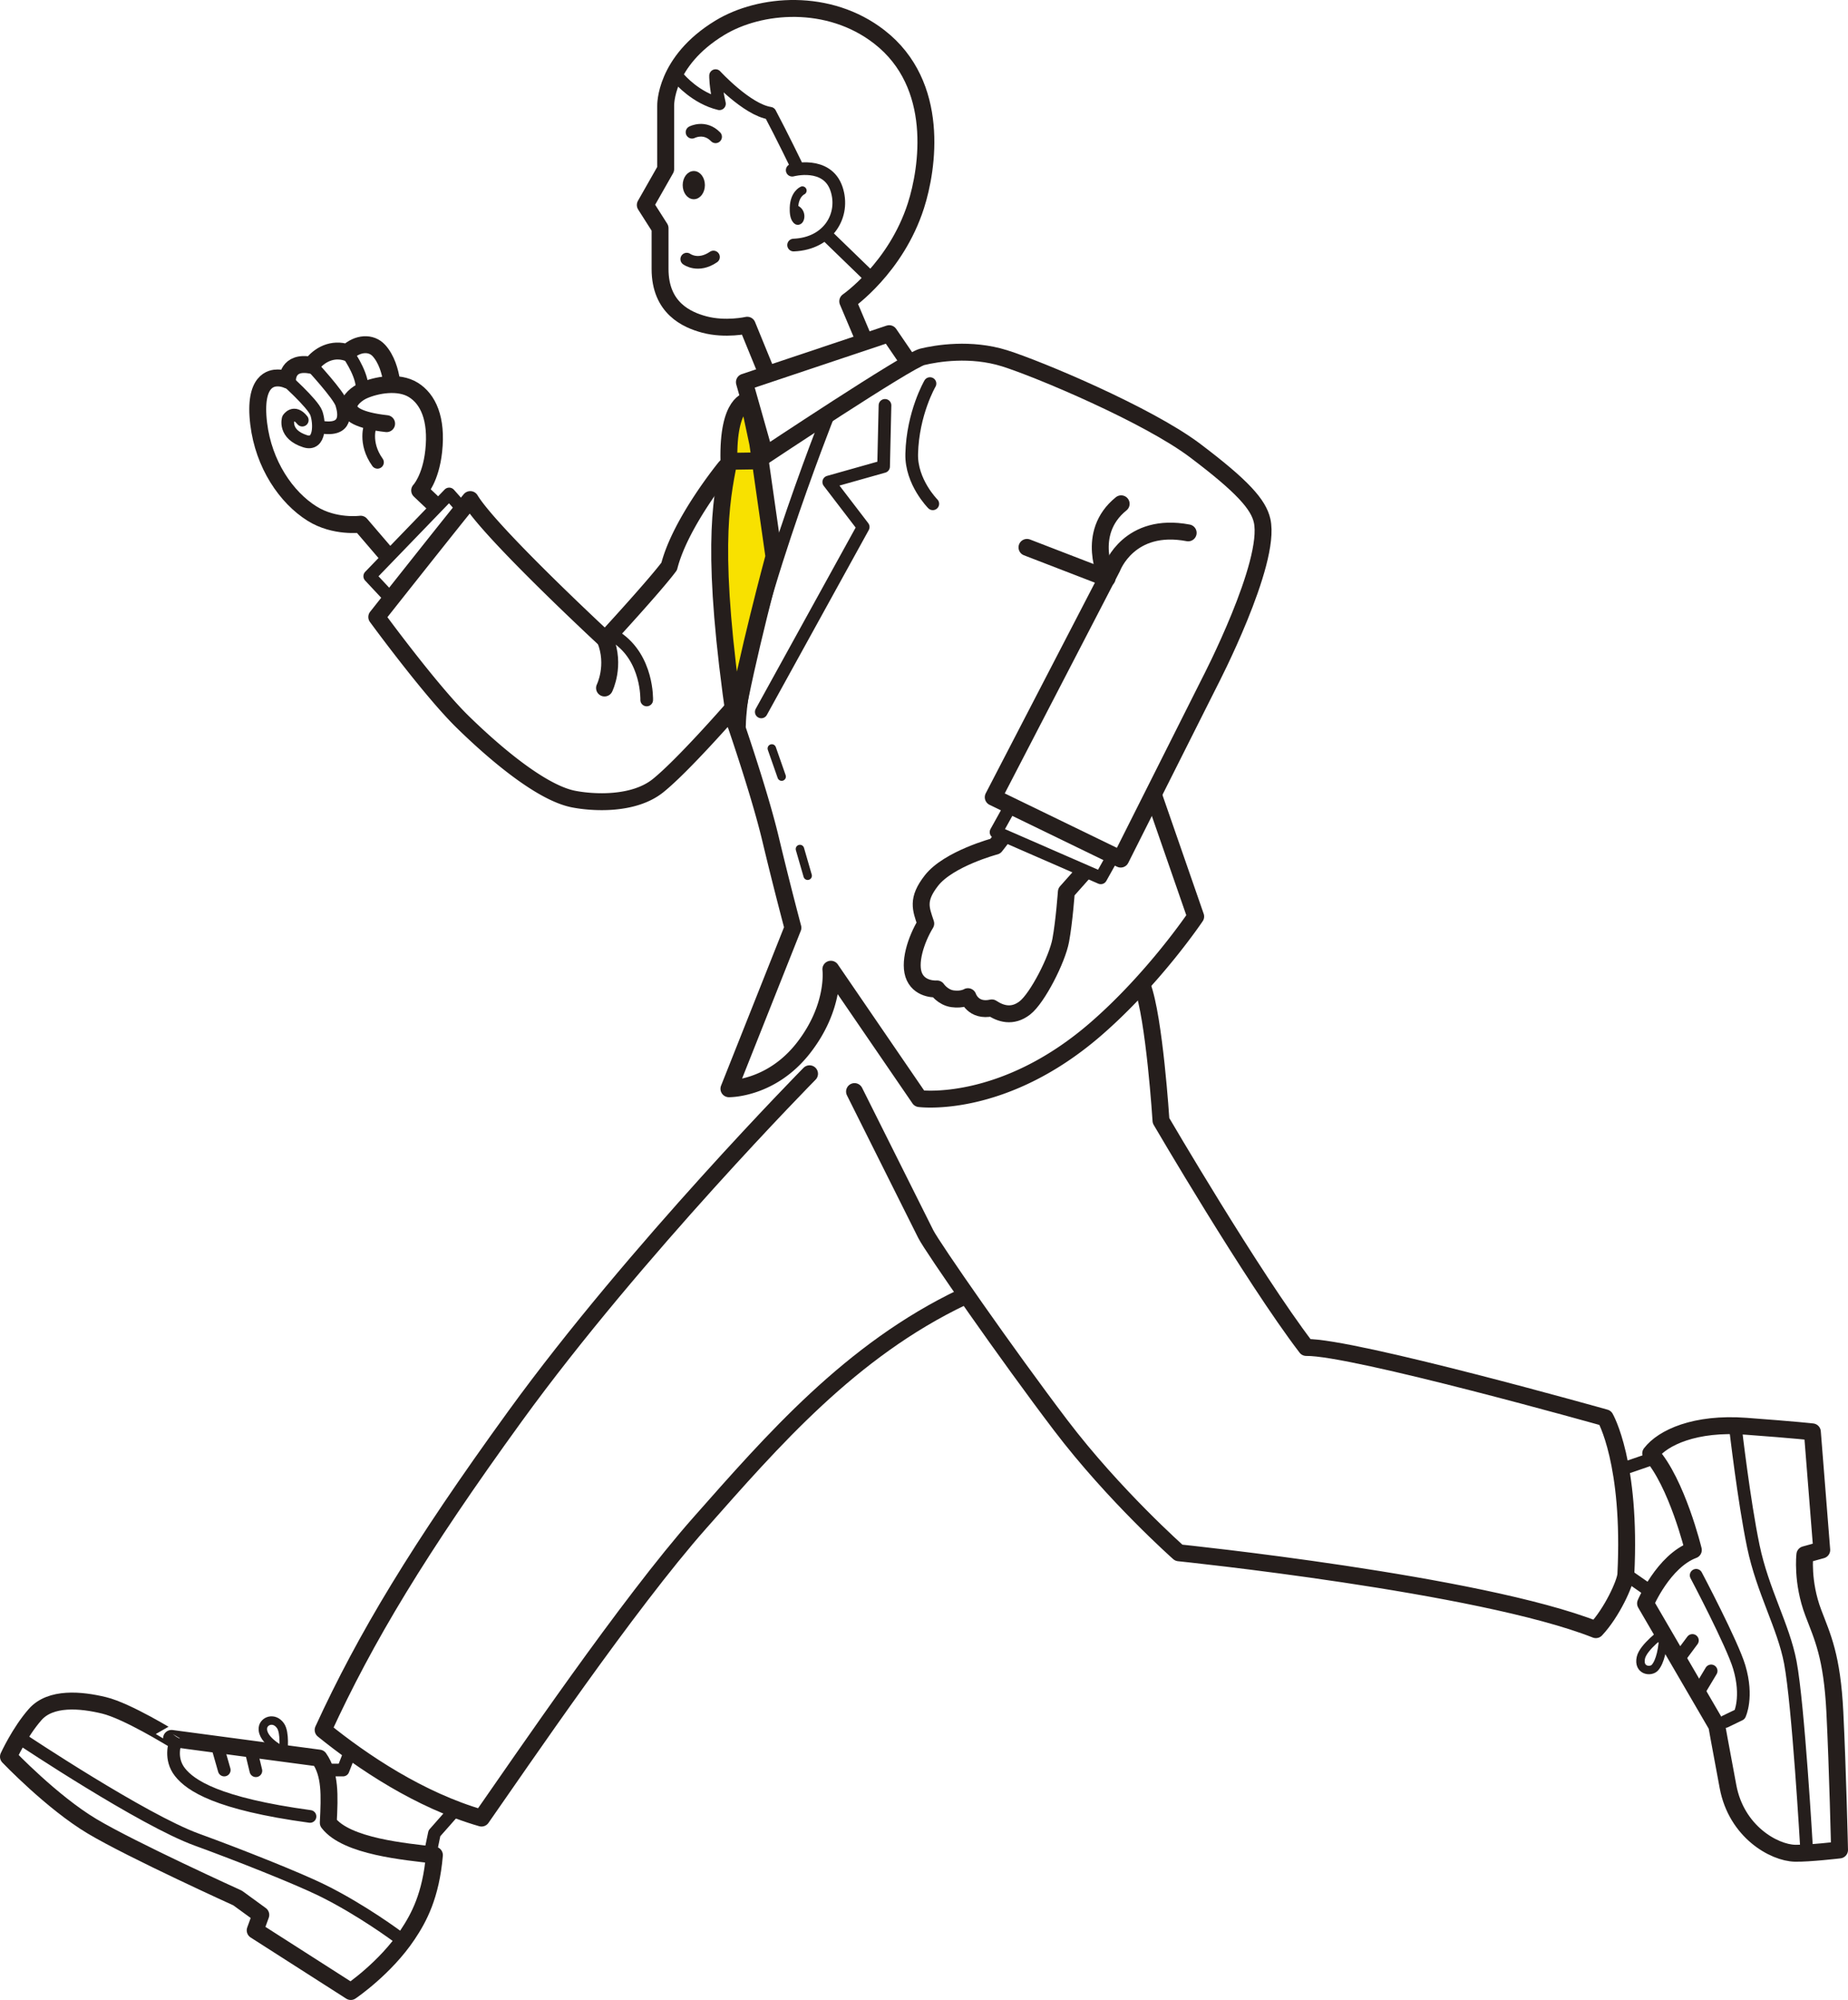 <svg id="_レイヤー_2" data-name="レイヤー 2" xmlns="http://www.w3.org/2000/svg" width="582.845" height="630.629" viewBox="0 0 437.135 472.973"><defs><style>.cls-1{stroke-width:2px}.cls-1,.cls-2,.cls-5{stroke:#251e1c;stroke-linecap:round;stroke-linejoin:round;fill:none}.cls-2{stroke-width:4px}.cls-5{stroke-width:3px}</style></defs><g id="_フォーマット" data-name="フォーマット"><path class="cls-2" d="M191.493 253.934s-41.207 41.759-69.612 80.918c-22.834 31.481-35.471 52.541-45.447 74.267 9.311 7.538 22.834 16.627 37.466 20.839 9.311-13.302 34.584-50.546 51.655-69.834 17.07-19.287 35.637-40.792 62.241-53.428M75.492 415.771l-34.917-4.656S30.1 404.63 24.613 403.3s-12.637-1.995-16.295 2.162C4.66 409.619 2 415.438 2 415.438s10.309 10.808 19.786 16.461c9.477 5.653 34.418 16.96 34.418 16.96l5.487 3.99-1.33 3.658 22.613 14.466s8.147-5.487 13.468-13.468c2.599-3.898 5.487-9.145 6.318-18.789-6.817-.831-20.784-1.995-25.107-7.648.333-6.651.499-11.473-2.162-15.297Z"/><path class="cls-5" d="M5.325 411.448s28.432 18.955 41.235 23.61c9.808 3.567 23.723 9.086 29.596 11.971 9.477 4.656 18.123 11.14 18.123 11.14m-52.873-45.89s-1.33 3.658 1.164 6.817 8.812 7.482 30.76 10.475m-21.948-16.793 1.663 5.819m6.318-4.655 1.164 4.822m16.627-.167h3.991l1.496-3.824m19.121 23.611.998-4.822 4.988-5.653"/><path class="cls-1" d="M67.012 414.108s.499-4.323-.665-5.986c-1.489-2.128-3.97-1.186-4.157.499-.333 2.993 4.822 5.487 4.822 5.487Z"/><path class="cls-5" d="m238.935 190.807-3.325 5.986 24.774 10.807 3.16-5.653"/><path class="cls-2" d="m236.608 198.622-1.164 1.496s-11.082 2.942-15.131 8.147c-3.492 4.489-2.494 6.651-1.33 10.143-2.328 3.824-4.157 9.477-2.66 12.637s5.321 2.827 5.321 2.827 1.33 1.995 3.658 2.328 3.658-.499 3.658-.499 1.164 3.658 5.653 2.66c1.995 1.33 4.822 2.328 7.815 0s7.648-11.473 8.48-15.962 1.33-11.473 1.33-11.473l3.99-4.489"/><path class="cls-1" d="m182.57 177.006 2.328 6.651m4.323 17.126 1.829 6.318"/><path class="cls-5" d="M152.974 165.534s.333-9.81-7.15-14.798m74.157-60.024s-4.082 6.986-4.323 16.627c-.166 6.651 4.988 11.805 4.988 11.805m-11.307-23.278-.332 14.466-12.969 3.658 8.147 10.641-24.109 43.729"/><path class="cls-2" d="m180.741 106.84-4.656-16.461 34.252-11.472 4.656 6.817"/><path d="M177.083 94.703s-4.988.166-4.656 14.299c-1.995 9.976-4.323 22.114 1.496 62.019 2.494-14.798 9.145-39.406 9.145-39.406l-3.824-26.77-2.162-10.143Z" style="fill:#f8e100;stroke-width:4px;stroke-linecap:round;stroke-linejoin:round;stroke:#251e1c"/><path class="cls-2" d="M171.596 110.498s-10.641 12.969-13.302 23.444c-3.325 4.489-15.131 17.292-15.131 17.292s-27.102-25.107-31.924-33.088c-2.66 3.159-22.114 27.767-22.114 27.767s12.637 17.292 20.285 24.774 18.622 16.793 26.271 18.29c4.481.877 14.133 1.496 19.952-3.159 5.819-4.656 17.292-17.791 17.292-17.791s6.485 18.456 9.311 30.261a910.614 910.614 0 0 0 5.321 21.116l-15.131 38.076s9.976.166 17.625-9.644c7.648-9.81 6.485-18.622 6.485-18.622l20.95 30.594s19.702 2.651 41.734-16.461c13.8-11.971 23.61-26.603 23.61-26.603l-9.81-28.266"/><path class="cls-5" d="M196.038 97.862s-20.618 51.876-21.116 73.658"/><path class="cls-2" d="M142.997 162.707s2.66-5.321.166-11.473"/><path class="cls-5" d="m92.285 141.425-4.822-5.155 18.789-19.453 2.66 2.992"/><path class="cls-2" d="m91.287 130.949-5.986-6.983s-6.152.831-11.473-2.494c-6.122-3.826-11.473-11.639-12.637-21.283-1.256-10.41 3.159-10.808 4.489-10.808s2.328.499 2.328.499-.166-4.656 5.653-3.492c1.829-2.494 4.988-4.157 8.48-2.993 2.494-2.328 5.653-2.494 7.482-.499s2.66 4.988 2.993 7.15"/><path class="cls-2" d="m102.427 118.978-3.159-2.993s2.607-2.699 3.325-9.311c.831-7.648-1.33-12.304-4.822-14.466-3.512-2.174-8.812-1.164-11.805.166s-7.981 6.318 5.487 7.815"/><path class="cls-5" d="M67.012 89.216s6.983 6.152 7.815 8.48.979 7.825-2.66 6.651c-5.154-1.663-3.99-5.321-3.99-5.321s1.33-2.162 3.325.333m2.161-12.97s6.485 6.983 7.15 9.145 1.496 6.485-4.822 5.487m6.151-17.625s3.159 4.323 3.492 7.815m1.995 9.311s-1.663 4.157 1.663 8.812"/><path class="cls-2" d="m181.24 87.885-4.489-10.974s-5.154 1.164-10.143-.166c-4.055-1.081-10.475-3.824-10.475-13.135v-9.644l-3.492-5.487 4.822-8.48V25.035s-.333-10.475 12.803-18.456c9.499-5.772 25.772-7.15 37.743 2.162 14.52 11.294 11.473 31.093 8.646 39.905-4.732 14.751-16.128 22.613-16.128 22.613l3.658 8.646"/><path class="cls-5" d="M160.788 18.717s3.824 4.489 9.394 5.819c-.998-4.323-.914-6.651-.914-6.651s7.399 8.064 12.886 8.895c2.66 4.988 6.568 13.052 6.568 13.052m17.292 25.939-10.641-10.308m-7.981-15.214s8.23-2.245 10.475 4.406c2.071 6.135-1.829 12.969-10.143 13.302M163.698 31.27s2.993-1.58 5.57 1.081m-6.817 28.931s2.66 1.995 6.318-.499"/><ellipse cx="164.114" cy="43.782" rx="2.126" ry="2.835" style="fill:#251e1c;stroke-miterlimit:10;stroke:#251e1c"/><path class="cls-1" d="M189.803 45.071s-1.912.831-1.995 4.074c-.022.866 0 2.245.665 2.91s1.413-1.496 0-2.411"/><path class="cls-2" d="m173.092 109.085 5.57-.083m2.079-1.164s34.002-22.613 37.411-23.444 11.473-2.162 19.454.333 33.919 13.385 45.142 21.865c11.223 8.48 14.936 12.722 15.796 16.544 2.245 9.976-12.387 38.131-12.387 38.131l-21.061 41.9-30.15-14.632 28.155-54.315s3.99-10.863 17.957-8.203m-78.924 132.129 16.849 33.697c1.552 3.104 19.287 28.599 31.924 45.226s27.933 30.15 27.933 30.15 71.164 7.316 98.654 18.179c3.769-3.99 6.991-11.039 7.094-13.08 1.33-26.382-4.877-37.023-4.877-37.023s-59.857-16.849-70.72-16.627c-12.858-16.849-34.363-53.65-34.363-53.65s-1.552-24.386-4.434-31.924M400.55 366.555s-3.88-15.962-10.087-22.834c2.882-3.769 10.53-7.316 22.502-6.429 11.971.887 15.74 1.33 15.74 1.33l2.217 27.933-3.99 1.108s-.776 6.429 1.995 13.745c2.161 5.704 4.434 10.198 5.099 23.5s1.108 32.589 1.108 32.589-7.206.85-10.53.776c-4.988-.111-13.856-5.099-15.851-15.74-1.995-10.641-2.66-14.41-2.66-14.41l-16.849-28.931s4.212-9.976 11.306-12.637Z"/><path class="cls-5" d="M401.216 372.541s8.56 16.209 10.198 21.726c2.106 7.094.111 11.196.111 11.196l-3.436 1.663m2.438-69.391s1.995 17.292 4.212 27.933c2.217 10.641 7.144 18.95 8.757 27.49 1.884 9.976 3.824 43.729 3.824 43.729m-25.218-37.3 2.661-4.434m-7.316-3.325 2.882-3.88m-15.741-15.629 5.099 3.547m-4.877-28.82 6.429-2.217"/><path class="cls-1" d="M393.456 386.064s-4.766 3.436-5.321 5.986c-.661 3.041 2.328 3.436 3.325 2.328 1.196-1.329 1.995-4.545 1.995-8.314Z"/><path class="cls-2" d="M265.206 119.144c-8.646 6.983-3.325 17.625-3.325 17.625l-18.955-7.316"/></g></svg>